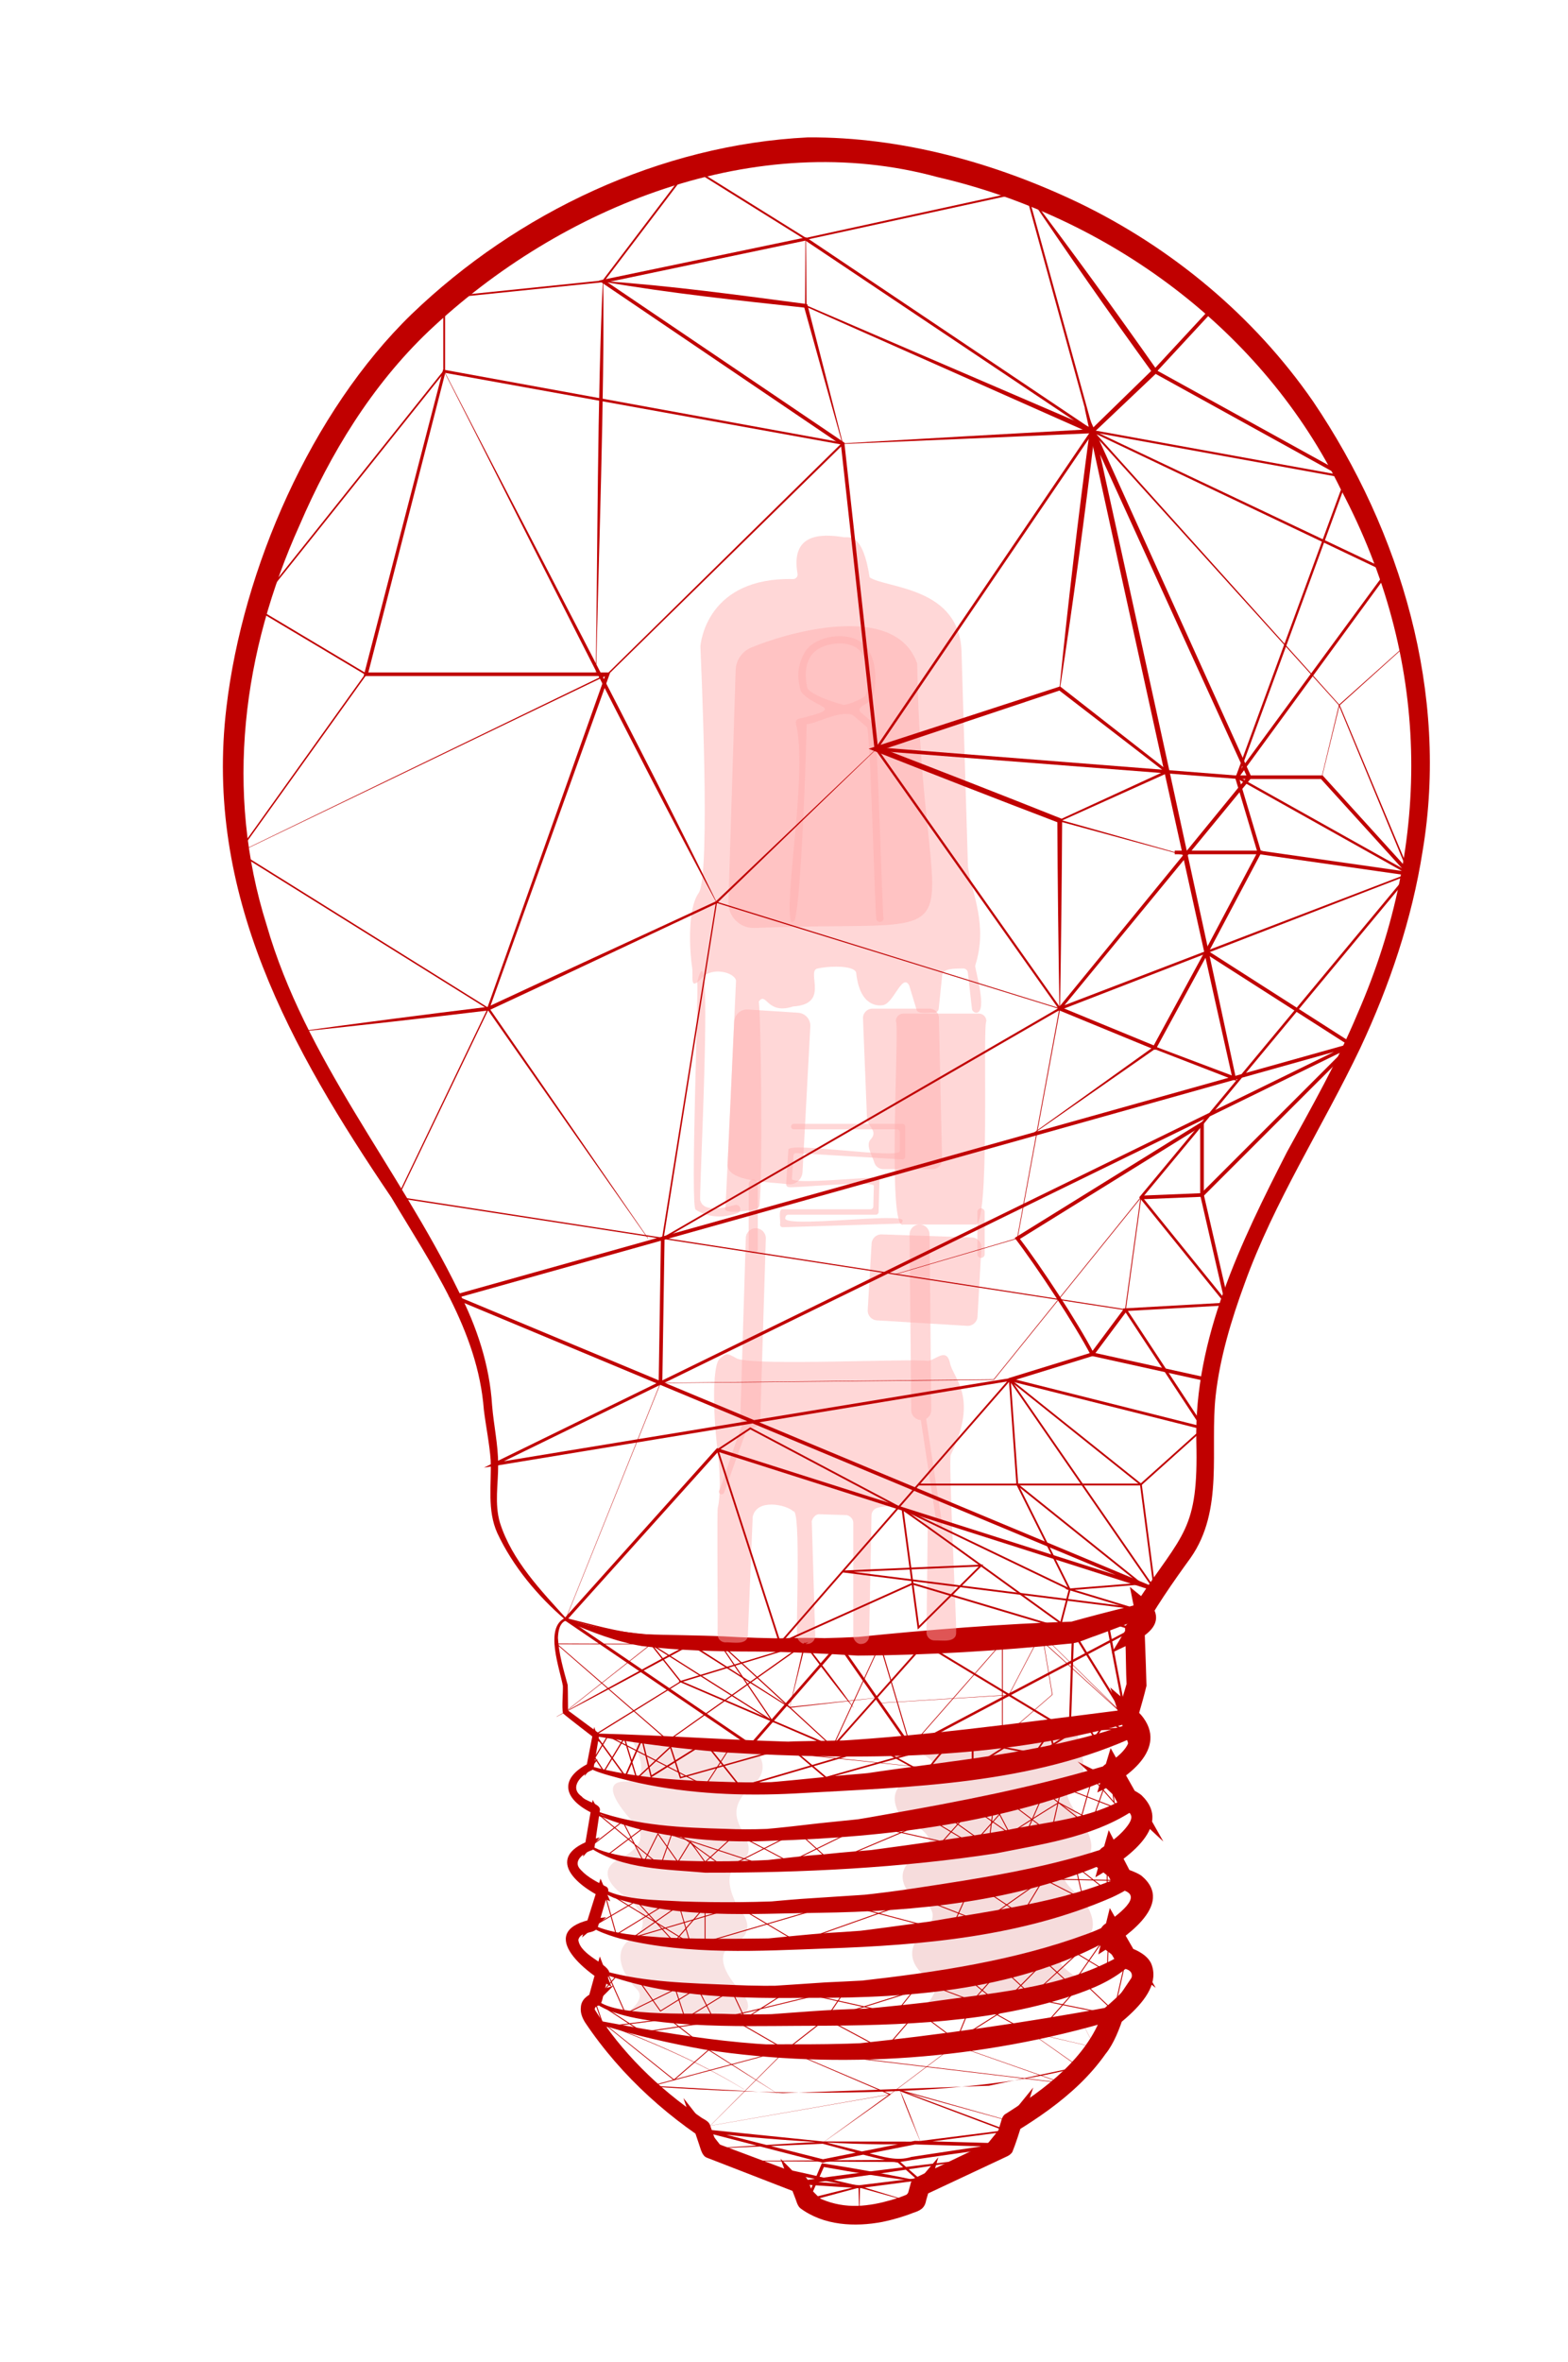 <?xml version="1.0" encoding="UTF-8"?>
<svg xmlns="http://www.w3.org/2000/svg" viewBox="0 0 861.72 1297.73">
  <defs>
    <style>
      .cls-1, .cls-2 {
        opacity: .49;
      }

      .cls-1, .cls-3 {
        fill: #ffaeae;
      }

      .cls-4, .cls-5, .cls-6 {
        fill: #c00000;
      }

      .cls-7 {
        isolation: isolate;
      }

      .cls-8, .cls-5, .cls-6 {
        mix-blend-mode: color-dodge;
      }

      .cls-9 {
        mix-blend-mode: overlay;
      }

      .cls-5 {
        opacity: .14;
      }

      .cls-6 {
        opacity: .11;
      }
    </style>
  </defs>
  <g class="cls-7">
    <g id="Layer_1" data-name="Layer 1">
      <g class="cls-8">
        <g>
          <path class="cls-4" d="M311.13,889.79c-10.82,6.8-1.45,26.34.37,36.38,0,0,.1,14.27.1,14.27l-.3-.6,17,12.68c.28.21.4.55.34.87,0,0-3.08,17.85-3.08,17.85-4.62,3.26-13.99,8.79-7.64,15.12,2.82,2.94,6.6,4.75,10.34,6.41.53.23.82.79.74,1.34,0,0-3.06,20.59-3.06,20.59-1.85,2.42-6.42,2.82-8.1,5.63-6.83,9.21,15.43,14.72,15.57,18.84,0,0-5.84,19.69-5.84,19.69-.2.66-.76,1.11-1.4,1.19-5.25.64-12.37,4.16-7.71,9.87,14.44,17.7,18.84,3.08,11.19,29.63-.61,1.92-3.8,1.6-3.82,3.99.12,4.48,6.53,10.05,8.98,13.97,14.75,19.27,32.61,36.17,53.15,49.09,1.45.83,4.33,11.68,5.09,13.06l-1.37-1.41,49.42,18.62c.68.25,1.17.78,1.41,1.4.01.02,3.68,9.59,3.69,9.61l-.73-1.02c16.62,10.95,38.59,6.7,55.92-.48l-1.48,1.69c.73-1.46,1.75-9.36,3.65-9.87,0,0,46.15-22,46.16-22l-1.39,1.61c.84-1.67,3.63-14.24,5.29-14.77,11.61-6.87,22.77-15.16,32.56-24.5,10.4-9.38,18.23-21.43,22.94-34.29,6.65-5.25,24.7-21.17,8.31-25.05-1.44.69-9.51-15.58-10.29-16.34-.68-1.2-.31-2.71.83-3.45,8.36-5.29,26.35-19.99,7.21-23.77-1.7.4-8-14.49-8.86-15.47-1.23-4.22,6.7-5.92,8.93-9.02,8.43-7.14,13.72-14.95,1.33-21.17,0,0-8.61-15.58-8.61-15.58-.58-1.04-.2-2.36.84-2.93,10.35-4.72,21.48-18.11,8.49-26.74-.65-.51-.89-1.35-.67-2.09,0,0,5.11-17.35,5.11-17.35l-.07.58s-.77-30.63-.77-30.63c.56-2.59,4.54-2.85,5.72-5.19,2.29-2.58-2.11-3.26-1.07-5.73,21.39-34.18,36.4-41.56,34.73-86.16-2.66-58.33,23.44-112.82,49.58-163.41,36.65-62.99,67.88-132.1,69.34-206.15,2.33-82.43-30.2-164.33-82.38-227.43-55.17-64.65-136.4-105.17-220.37-115.4-99.79-11.05-211.6,46.42-272.13,124.47-14.94,19.29-27.05,41-37.41,63.05-12.93,27.48-23.65,56.47-30.08,86.18-23.35,102,14.06,193.41,70.62,276.9,22.38,38.36,50.07,76.09,59.38,120.26,1.87,16.56,5.11,33.28,5.63,49.94-5.62,36.03,15.28,58.99,38.69,83.22ZM310.57,889.59c-14.6-13.46-28.21-29.03-36.59-47.17-5.1-11.32-3.73-23.89-3.51-35.86-.93-17.13-4.16-34.43-6.65-51.41-9.44-40.19-34.51-74.89-55.45-109.91-52.42-76.85-93.32-159.27-82.35-255.06,4.14-40.18,16.74-79.3,33.6-115.87,10.85-23.8,23.64-47.21,39.62-67.97,61.99-80.05,175.67-137.96,277.86-126.38,90.64,11.21,177.89,57.54,233.4,130.74,44.25,60.36,72.4,134.57,71.6,209.93-.13,77.18-32.38,149.47-70.67,214.95-16.05,30.65-30.99,62.23-40.56,95.56-4.67,16.63-7.97,33.71-8.28,51,.11,23.84,2.33,49.88-11.7,70.74-7.6,10.82-15.86,21.57-22.4,33.03l-.42-2.11c5.86,4.19.32,10.98-4.69,12.94l1-1.63c-.07.58,1.23,30.69.98,31.2,0,0-4.95,17.4-4.95,17.4l-.67-2.09c15.53,10.65,4.29,27.38-8.92,33.63l.89-2.96,8.76,15.5-1-.93c20.13,8.77,2.22,27.51-9.75,34.26l.9-3.18,7.37,14.14-1.6-1.27c24.72,6.11,7.53,24.87-5.62,32.93l.85-3.47,8.72,15.06-1.64-1.24c22.59,5.56,4.64,26.45-6.33,34.38l.96-1.43c-8.7,27.56-33.49,45.94-57.04,60.61l1.24-1.53s-4.13,13.26-4.13,13.26c-.23.73-.75,1.3-1.39,1.6l-46.2,21.89,1.39-1.65c-.93,1.51-1.61,9.47-3.78,9.91-5.7,2.29-12.63,4.71-18.63,5.86-13.49,2.8-28.62,2.31-40.66-5.06-3.05-.74-5.01-9.61-6.18-11.91l1.42,1.42-49.32-18.87c-.67-.25-1.15-.79-1.37-1.41,0,0-4.08-11.9-4.08-11.9l.94,1.19c-20.92-13.29-39.04-30.73-53.93-50.48-4.43-6.16-16.7-18.05-4.34-22.82l-1.36,1.38,4.17-15.53.81,2.07c-12.38-6.9-29.22-24.14-5.15-28.41l-1.4,1.19,6.04-19.63.83,1.89c-13.07-5.48-27.92-19.49-7.04-26.98l-.95,1.11,3.34-20.55.74,1.34c-14.65-5.41-19.58-17.52-3.12-24.93l-.58.75,3.32-17.81.34.87s-16.83-12.92-16.83-12.92c-.19-.15-.29-.37-.29-.59l.1-14.27.03.19c-1.76-10.12-10.74-30.4.49-36.95.07-.04-.19.1-.16.19Z"/>
          <g>
            <path class="cls-4" d="M311.58,889.71c.03.24-.12.44-.3.58-3.89,1.2-4.51,6.12-4.65,9.63v-.05c.45,8.78,3.05,17.5,5.36,25.94.18,4.33.12,12.75.21,17.11-.69-1.38-1.81-3.62-2.5-5.01.42.4,17.63,13.02,18.6,13.81.52.34,1.02.82.99,1.49-.9,5.69-2.09,12.31-3.04,18,0,.6-.66,1.32-1.12,1.45-5.59,2.41-12.57,9.35-5.48,14.33,2.15,2.92,10.24,3.89,10.07,7.38-.72,4.93-1.99,13.57-2.72,18.59-.21,1.22-.14,2.97-1.52,3.52-4.74,1.47-11.37,6.17-6.07,11.1,3.72,4.03,8.95,6.56,13.83,9.06,1.67,1.01,1,3.09.49,4.57-1.46,4.82-3.88,13.32-5.33,18.08-2.16,3.4-8.8,1.66-10.42,6.05.04-.28.03-.05-.14.48l.06-.4c.02.31-.03.54-.03.66,1.27,8.04,15.24,12.41,16.91,17.27-.15,2.01-1.58,6.26-1.99,8.29,0,0-1.37,5.3-1.37,5.3-.49,1.84-.79,4.75-3.14,5.16l.07-.04c-.73.34-1.46.89-1.48,1.77.02-.1.06.42.07.69l-.06-.38c14.41,23.22,35.02,43.32,57.67,58.69,1.78,1.46,4.47,2.19,5.52,4.35,1.26,3.75,5.03,14.15,6.27,17.8-2.76-2.83-7.11-7.28-9.87-10.12,14.92,5.59,40.54,15.15,55.33,20.7,1.76.65,2.28,2.67,2.87,4.18,0,0,2.94,7.59,2.94,7.59l4.29,11.11c-3.32-4.64-9.5-13.27-12.78-17.86,10.74,8.99,23.32,12.74,37.24,11h-.12c5.89-.64,12.11-2.29,17.74-4.1l-.13.04c3.29-1.27,9.93-3.85,13.2-5.12-2.98,3.41-7.68,8.79-10.66,12.2.98-3.59,2.97-10.85,3.96-14.45.27-1.78,1.54-3.26,3.25-3.86,14.62-7.01,38.45-18.44,53.14-25.49-3.48,4.04-9.2,10.67-12.68,14.71,1.39-4.61,4.55-14.79,5.97-19.48.52-1.83,1.03-3.88,2.9-4.76,21.33-13.51,44.25-30.31,52.91-54.96.31-1.87,1.43-3.5,3.02-4.52,3.56-3.3,18.19-15.17,11.41-19.32-2.08-1.14-5.43-1.17-6.52-3.76-1.69-3.09-6.65-11.43-8.42-14.63-1.88-2.85.05-6.18,2.84-7.5,4.72-3.77,21.45-14.93,8.45-18.21l.23.08c-3.27-.75-4.9-1.52-6.22-4.84-.54-1.15-4.3-8.31-4.95-9.64-1.8-2.84-3.25-6.82.31-8.98,5.07-3.25,10.19-7.12,13.74-11.96,5.33-7.29-1.11-7.64-5.18-11.8-2.41-4.32-6.03-10.86-8.46-15.23-1.63-2.32-.72-5.75,1.89-6.89,8.48-4.4,19.2-14.71,7.86-22.39-1.25-.93-1.96-2.52-1.77-4.07-.05-.58,5.04-17.2,5.23-18.12l4.92,1.03-.07.58-5.02-.25c-.36-6.5-.36-18.44-.66-24.45,0,0-.11-4.07-.11-4.07,0,0-.06-2.04-.06-2.04-.43-4.01,4.52-4.33,6.24-6.91.26-.63.04.14.15.28.09.28.07.16,0,.08-3.65-2.82-1.38-6.08.52-9.05,25-37.69,33.45-38.7,32.25-87.67-1.26-56.77,24.55-109.68,49.79-159.07,13.56-24.67,27.89-49.95,38.75-75.94,41.68-95.41,39.89-195.55-9.01-287.91-42.56-87.65-127.58-150.08-221.8-171.84-99.63-27.18-206.9,15.9-279.67,84.73-31.17,29.73-53.95,67.11-70.87,106.49-31.33,69.38-41.3,146.31-18.13,219.7,21.18,73.71,72.24,132.93,105.46,201.09,10.04,19.56,17.09,40.7,18.45,62.74.87,10.9,3.33,21.6,3.34,32.54.08,10.84-2.13,21.63,1.01,32.14,6.62,20.73,22.49,37.14,36.82,52.96ZM310.69,889.86c-15.03-15.3-30.96-31.8-37.99-52.5-3.39-10.62-1.39-21.9-1.62-32.71-.01-5.43-.8-10.69-1.63-16.02-2.81-27.01-7.52-53.53-21.28-77.4-29.19-58.34-71.98-109.46-96.96-170.03-15.87-37.9-25.28-79.07-25.09-120.25-.31-74.16,34.29-163.35,80.6-220.93,61.57-73.91,164.46-126.17,261.69-119.63,88.76,8.53,175.16,51.1,232.69,119.73,54.32,66.69,87.09,153.91,80.96,240.42-4.21,68.81-33.17,133.01-67.41,191.85-21.44,40.28-41.78,82.38-49.52,127.68-6.06,37.27,6.23,70.67-21.69,102.5-5.29,6.89-10.83,15.09-15.35,22.49,0,0-.25.43-.25.43-.15.26.03-.05.02-.08.09-.3.03-.62-.15-.86,5.01,3.39-.02,9.57-4.71,11.37.29-.08.48-.62.45-.68,0,0,.05,2.04.05,2.04.17,7.37.49,21.03.67,28.52l-5.02-.25.07-.58,4.92,1.03-4.93,16.63c-.04.13-.17.58-.21.71.06-.2-.01-.43-.18-.55,14.49,10.09,3.27,25.15-8.86,30.81.12-.06.17-.24.1-.35,2.49,4.52,6.12,11.11,8.58,15.59-.01-.02-.04-.05-.07-.06,18.16,8.02.05,24.34-10.18,30.22-.19.08.41.9.4,1.01,1.79,3.46,5.04,10.01,6.86,13.42,1.66.49,3.21.9,5.05,1.77l-.16-.08c14.77,7.15-3.83,21.3-11.4,26.16-.26.19-.18.47-.03.7,1.95,3.44,6.71,12.02,8.76,15.17,19.49,4.76.32,22.57-7.74,29.08-8.52,26.45-32.75,44.13-55.34,58.3-.93.42-.87,1.84-1.26,2.65,0,0-3.49,11.21-3.49,11.21l-3.1-1.72,1.4-1.61,2.15,2.82c-11.27,5.34-34.42,16.3-45.43,21.52-.81.23-1.4.85-1.47,1.71,0,0-2.08,7.45-2.08,7.45l-2.85-1.54,1.49-1.68,1.84,2.64c-17.86,7.33-40.36,11.52-57.43.13l2.16-2.08.72,1.02-2.64,1.42c-.96-1.86-2.84-8.73-4.17-10.15-11.85-4.5-37.32-14.16-49.42-18.76l1.45-2.21,1.37,1.41-2.24,1.38s-4.13-11.93-4.13-11.93c-.11-.46-1.5-1.13-1.86-1.42-24.14-15.7-44.81-36.75-60.62-60.75l.04.09c-.46-1.33-.58-1.53-.43-2.84l-.03.19c.09-1.28,1-2.41,2.1-3.02l-.08.05c.65-.52,1.77-.41,1.91-1.42.45-1.66,1.63-6.22,2.09-7.94.39-1.66,1.67-6.03,1.97-7.63-5.51-5.22-14.92-8.71-16.77-17.09l.02.15c-.1-.91-.02-1.47.36-2.3l-.08.16c2.11-5.07,9.93-4.06,10.55-6.32,1.35-4.39,3.83-12.89,5.2-17.38.42-1.63,1.25-2.38-.8-3.09-10.35-4.47-24.58-15.9-6.95-22.39.64-.12.99-.55.97-1.21.8-5.31,2.11-13.97,2.9-19.23,1.64-2.68-17.92-6.07-11.86-16.63,1.98-3.41,5.84-5.01,8.65-7.16.9-5.17,2-11.43,2.9-16.6,0,0,.2-1.16.2-1.16.01-.15-.13-.22-.22-.29-.24-.18-16.59-12.44-16.85-12.63l.87-.72.29.6-1.1.26c-.1-3.22.11-11.59-.15-14.62-1.93-7.96-10.42-33.1-.18-35.96Z"/>
            <path class="cls-4" d="M310.74,890.01c-15.23-13.07-28.88-29.38-37.42-47.65-5.72-12.67-3.15-26.63-3.66-39.98-.57-8.72-2.72-19.12-3.76-27.87-3.3-43.45-29.16-80.2-50.84-116.6-55.4-81.85-102.92-166.68-90.61-269.37,8.97-76.01,46.52-162.33,101.76-215.93,58.16-55.93,136.78-93.15,217.8-97.13,51.49-.29,102.54,13.86,148.77,35.92,51.24,24.71,96.44,62.29,128.86,109.17,48.44,71.67,74.7,160.7,60.18,247.01-5.85,37.51-18.16,73.87-34.23,108.2-20.66,43.36-47.39,84.34-63.67,129.66-7.23,19.72-13.46,40.35-15.82,61.25-3.26,29.63,4.66,62.97-13.8,89.27-9.62,13.25-20.33,28.56-27.92,43.05-1.45-7.26-3.97-19.87-5.43-27.14,1.88,1.78,10.98,8.65,12.31,10.68,8.99,13.96-13.58,20.69-22.36,25.68,4.62-7.59,12.94-21.22,17.55-28.79.4,12.62,1.33,34.11,1.62,46.78-2.32,9.8-6.77,23.85-9.42,33.66-2.77-8.65-7.7-24.07-10.48-32.74,3.42,3.17,14.24,11.84,17.1,15.27l-.25-.3c16,18.76-8.35,35.57-23.99,42.72,2.03-6.75,5.31-17.63,7.34-24.37,7.96,14.1,20.91,37.05,28.96,51.32-11.95-11.14-35.13-32.75-47.11-43.92,4.59,2.7,31.69,15.25,35.14,18.49,18.63,17.98-11.06,36.71-25.38,45.08,2.04-7.18,5.31-18.72,7.34-25.89,6.51,12.54,16.01,30.83,22.56,43.46-9.47-7.52-27.02-21.46-36.51-29,7.13,2.53,25.76,6.24,31.86,10.52,19.58,16.17-10.71,35.19-23.64,43.29,1.77-7.12,4.55-18.33,6.32-25.45,7.25,12.6,17.91,31.13,25.22,43.81-9.88-7.5-28.23-21.43-38.14-28.95,9.34,3.91,30.68,5.13,35.65,15.55,8.25,19.93-26.87,38.8-39.08,49.89,7.99-11.88,23.08-34.3,31.07-46.16-3.99,13.36-8.18,35.13-17.08,46.02-16.78,23.92-43.34,39.78-68.43,53.76,7.47-9.2,21.24-26.15,28.7-35.33-3.28,9.5-7.74,26.41-11.49,35.48-.8,1.17-1.98,1.98-3.27,2.52-17.28,8.11-44.35,20.81-61.63,28.92,6.39-7.55,17.87-21.1,24.26-28.64-1.54,4.95-5.3,19.07-6.73,23.78-.75,4.3-3.31,5.58-7.14,6.8-5.2,2.07-11.36,3.85-16.82,4.96-15.19,2.92-32.35,2.06-45.21-7.54-1.74-1.51-2.17-4.35-3.07-6.34-1.54-3.77-6.22-16.89-7.8-20.87,6.46,6.5,18.05,18.17,24.51,24.67-18.47-7.16-46.42-17.97-64.85-25.15-2.76-.93-3.49-4.85-4.34-7.22-1.79-5.22-6.8-20.18-8.65-25.6,6.27,7.99,17.95,22.87,24.22,30.86-30.92-18.15-58.23-42.52-78.23-72.34-1.61-2.57-2.78-5.56-2.33-8.59l-.03.21c.43-8.17,12.23-9.46,18-11.95-4.44,4.44-12.1,12.1-16.52,16.52,2.53-9.19,6.41-23.28,8.94-32.47,1.77,4.6,4.6,11.97,6.37,16.57-21.7-12.24-42.1-34.31-2.88-38.15-3.63,3.04-9.62,8.06-13.25,11.1,2.51-7.98,7.63-24.26,10.15-32.27,1.51,3.51,3.83,8.92,5.34,12.43-21.21-9.03-37.84-26.31-5.71-35.17-2.54,2.92-6.74,7.77-9.28,10.69,1.21-7.08,4.12-24.14,5.33-31.27,1.45,2.68,3.73,6.9,5.19,9.58-22.04-8.18-26.59-22.38-2.33-31.88-1.96,2.48-5.35,6.76-7.31,9.24,1.18-6.06,4.06-20.84,5.24-26.94.88,2.31,2.35,6.15,3.23,8.46-4.18-3.38-16.29-12.48-20.36-16.01-.69-3.65.12-11.37-.04-15.2l1.67-.12.03.19-1.64.35c-1.65-9.53-10.44-32.41,1.22-37.62l.29.85.13-.1.1-.43c-.15-.34-.27-.28-.3-.31-.06-.03-.23-.02-.21-.01,0,0-.01,0-.01,0,.03,0,.06-.01.09-.01l.27.84s-.14.06-.15.06c.12-.05.13-.07.16-.17.03,0-.16.34-.27.33ZM310.39,889.18c-.11-.02-.3.34-.26.29.07-.25.22-.42.48-.5-.03,0-.08.03-.1.05l.27.84s.08-.01.02,0c.02,0-.16.02-.22-.01-.03-.04-.15.03-.3-.31l.1-.43.13-.1.29.85c-3.98,1.29-4.72,6.43-4.9,10.08v-.06c.34,8.79,2.9,17.77,5.13,26.25l-1.64.35-.03-.19,1.67-.12c.01,3.41.03,10.94.03,14.26.73.19,15.25,11.53,16.85,12.6l-1.76,1.32-.35-.87,2.2-.21-3.18,17.83-2.29-1.03.57-.75,1.59,1.97c-15.38,7.12-10.23,17.36,3.21,22.31l-2.04,2.21-.75-1.33,2.97-.51-3.18,20.58-3.07-1.42.94-1.12,1.91,2.83c-3.48,1.3-7.31,3.24-8.85,6.78l.06-.15c-1.83,8.87,9.98,13.15,16.21,16.81l-2.85,2.7-.84-1.88,3.93-.22-5.92,19.66-3.57-2.36,1.39-1.2,1.78,3.92c-21.48,3.59-3.65,18.44,6.2,24.09l-3.71,3.02-.82-2.07,4.79-.26-4.08,15.55-4.4-2.52,1.35-1.38,2.63,4.38c-2.33.81-3.88,2.58-3.34,5.27l-.09-.51c.36,1.7.92,2.71,1.8,4.09,16.73,23.07,36.49,44.16,60.86,59.24l-4.21,4.65-.95-1.18,5.51-3.01c.91,2.6,3.26,9.33,4.13,11.84-.08-.24-.32-.46-.51-.54.11.04,1.98.74,2.09.79,10.05,3.78,36.93,13.92,47.3,17.84l-3.73,5.75-1.43-1.41,5.76-3.73c.95,2.49,2.73,7.13,3.66,9.58-.08-.19-.22-.36-.38-.49,9.16,6.51,21.23,7.73,32.25,6.69l-.28.03c6.16-.67,12.7-2.39,18.57-4.28l-.28.1c1.85-.72,5.45-2.11,7.26-2.81-.39.13-.74.54-.84.9,0,0,.04-.14.04-.14.6-2.17,1.64-5.95,2.24-8.16l6.64,3.5-1.38,1.65-4.6-5.96c10.49-5.02,35.94-17.2,46.1-22.06-.33.15-.59.45-.72.8,1-3.24,3.06-9.92,4.08-13.23l7.08,3.78-1.24,1.54-5.24-6.11c22.43-14.04,46.69-32,54.94-58.22l7.74,3.55-.95,1.43-6.26-5.8c6.27-5.65,15.39-12.25,15.48-21.37l.09.65c-.52-3.77-4.41-5.09-7.79-6l3.89-7.82,1.64,1.23-6.53,5.78-8.76-15.04,8.25-1.18-.85,3.47-6.85-4.84c5.75-4.47,17.73-11.61,15.72-19.99l.13.34-.55-.93.32.43c-.35-.42-.7-.84-1.06-1.24l.46.46c-1.61-1.57-3.78-2.48-5.91-3.21l.33.12-2.6-.74,4.09-7.98,1.6,1.27-6.9,5.7-7.39-14.13,8.5-.88-.89,3.18-6.89-5.14c8.24-5.1,26.16-19.4,10.11-26.21l5.28-7.57,1,.93-7.24,5.7-8.76-15.5,8.53-.95-.89,2.96-6.72-5.44c10.28-5.48,21.17-16.87,8.13-25.98l7.5-4.98.67,2.09-8.96.15c1.12-3.95,3.88-13.65,4.96-17.46-.08.19-.13.41-.14.63-.12-3.55-.87-26.24-1.01-30.33l8.62,2.27-1,1.63-6.06-6.58c1.74-.97,4.15-2.25,4.74-4.15-.06-.17-.14-.43-.91-1.08l7.5-4.46.42,2.11-8.57-1.38c6.01-10.18,14.73-22.37,21.69-31.96,17.93-24.91,9.41-57.45,13.1-86.06,2.55-21.64,9.04-42.79,16.6-63.15,26.47-70.35,74.83-130.92,92.07-204.9,27.28-98.35-.59-205.63-61.02-286.18-42.01-55.15-102.64-94.9-168.63-115.29-30.45-9.31-62.23-15.57-94.15-15.21-79.68,3.66-157.27,40.16-214.66,94.94-36.99,35.08-61.87,80.71-80.13,127.85-53.08,132.23-9.28,242.56,67.53,353.12,20.04,34.48,44.61,68.97,49.54,109.54,1.2,11.56,3.76,24.41,4.63,36,.58,11.97-1.95,24.26,2.03,35.82,7.15,20.05,22.67,36.08,37.34,51.03Z"/>
          </g>
        </g>
        <g>
          <path class="cls-4" d="M310.95,889.41c33.58,11.06,68.83,9.27,103.61,11.83,58.46,3.96,116.56-6.98,175.01-7.02l-.55.1c12.22-2.64,27.07-8.31,38.07-8.91-12.27,4.77-24.62,9.3-37.09,13.46-23.36,2.18-46.77,3.86-70.21,4.78-23.35,1.14-46.84,2.03-70.2.55-45.61-2.38-98.43,8.5-138.64-14.78Z"/>
          <path class="cls-4" d="M311.06,888.97c14.09,3.47,28.18,7.72,42.68,8.94,12.53.44,31.17.57,43.75,1.15,23.97,1.42,50.19,1.54,74.15.32,36.88-3.82,80.83-7.3,117.85-8.41l.66,6.45-.55.1-1.44-6.35c10.59-2.95,22.25-6,32.98-8.6,3.44-.92,9.24-3.08,9.73,2.44.08,2.08-1.52,3.61-3.44,4.11-8.4,3.23-16.78,6.56-25.24,9.61-4.53,1.43-9.71,4.17-14.42,4.33-38.64,3.97-77.49,6.34-116.32,6.59-18.56-1.13-37.63-2.11-56.25-2.24-20.57-.01-41.96-.52-62.4-3.01-14.03-2.37-27.49-7.59-40.49-13.2,0,0-1.29-.59-1.29-.59,0,0-.32-.15-.32-.15,0,0-.17-.08-.17-.08-.76-.36-.34-1.66.52-1.41ZM310.84,889.84c.16.06.27-.21.1-.29,13.43,5.66,27.62,10.7,42.15,12.37,33.9,2.28,67.85-3.15,101.77-1.82,32.94,1.27,68.28-1.63,101.24-2.84,10.77-.67,22.42-1.5,33.22-2.32,11.92-3.97,24.63-8.51,36.38-12.86-3.4,1.15-2.03,7.22,1.99,6.24-12.36,2.81-25.57,5.91-37.8,9.12l-1.44-6.35.55-.09.66,6.45c-31.94.34-72.65,2.84-104.64,5.29-13.36,1.59-30.44,1.46-43.91,1.23-19.33-.32-41.84-2.84-61.19-3.96-9.96-.59-20.67-.54-30.61-1.65-12.98-2-25.75-5.42-38.47-8.54Z"/>
        </g>
        <g>
          <path class="cls-4" d="M327.12,952.88c39.63.35,79.1,4.86,118.65,6.17,57.76-1.49,115.33-9.59,172.68-16.13.29-.05.39.43.09.49-59.31,15.62-120.89,18.38-181.94,17.1-36.02.41-75.46-.28-109.49-7.64Z"/>
          <path class="cls-4" d="M327.13,952.43c39.46.94,79.69,4.15,119.07,4.77,55.75-2.39,116.48-10.88,171.79-17.83,4.67-.73,6.02,6.55,1.41,7.54-71.64,20.17-146.41,20.15-220.15,15.98-23.6-1.84-47.41-4.81-70.73-8.79,0,0-1.13-.21-1.13-.21,0,0-.28-.05-.28-.05-.07-.02-.04,0-.2-.04-.73-.21-.58-1.43.23-1.38ZM327.11,953.33c.16.02.27-.2.16-.33-.02-.03-.06-.05-.1-.07-.07-.02.06,0,.08.01.88.12,2.78.44,3.68.56,34.83,5.29,69.94,5.18,105.08,3.27,36.28-.83,73.34-.55,109.42-4.47,24.27-2.56,48.44-6.63,72.19-12.37-1.49.2-2.83,2.24-2.39,3.99.18,1.95,3,2.8,3.43,2.58,0,0-.28.03-.28.03l-.57.06c-1.39.14-5.38.6-6.84.76-52.83,5.49-111.6,12.93-164.76,13.54-39.35-2.1-79.61-7.35-119.09-7.57Z"/>
        </g>
        <g>
          <path class="cls-4" d="M324.64,970.87c36.71,8.93,75.23,9.97,112.86,9.41,50.3-4.17,100.68-10.84,150.26-20.29,12.18-2.1,25.59-7.38,36.52-10.09-52.16,24.19-111.35,25.64-167.74,30.34-43.36,3.18-91.86,7.33-131.91-9.37Z"/>
          <path class="cls-4" d="M324.75,970.44c24.42,6.6,50.21,7.92,75.39,8.62,25.26.92,50.64-.87,75.63-4.69,45.09-6.84,96.36-11.08,139.67-25.55,0,0,4.44-1.55,4.44-1.55,0,0,2.2-.8,2.2-.8l.55-.2s.14-.05.14-.05c4.14-1.86,7.52,4.92,3.08,6.92-58.63,27.48-125.36,28.62-188.87,32.24-28.53,1.52-57.74.31-85.78-5.75-3.13-.71-31.27-7.11-26.46-9.17ZM324.52,971.31c.24.08.45-.34.18-.47,48.07,17.65,100.11,7.44,149.69,3.6,49.55-4.87,102.43-6.69,148.3-27.76-4.02,1.89-.74,7.74,2.54,6.26-34.27,12.49-74.95,16.58-111.07,21.37-26.18,2.94-59.31,7.99-85.49,7.77-34.81-1.17-70.18-2.54-104.16-10.77Z"/>
        </g>
        <g>
          <path class="cls-4" d="M327.59,995.46c25.4,8.82,52.7,9.52,79.32,10.62,14.79.51,30.06.15,44.75-1.59,47.33-6.2,94.53-14.78,140.84-26.4,20.85-6.01,23.78-6.49.59,1.94-51.27,17.44-105.45,23.54-159.22,27.22-34.07,2.67-76.4,4.27-106.28-11.78Z"/>
          <path class="cls-4" d="M327.75,995.03c22.63,8.11,47.05,9.14,70.88,9.79,29.49,1.35,60.12-2.71,89.09-8.05,39.6-6.94,79.6-14.71,118.13-26.16,0,0,2.1-.65,2.1-.65l.53-.16c4.73-1.81,7.15,5.8,2.58,7.13-58.87,24.78-123.55,32.43-186.9,34.45-24.09,1.12-48.57-.51-72.05-6.19-3.28-.61-29.33-8.37-24.37-10.16ZM327.43,995.88c37.43,16,82.49,10.58,123.03,5.85,53.35-5.28,107.64-11.54,157.8-31.4-3.42,1.45-1.47,7.56,2.5,6.27-39.9,11.36-81.27,18.53-122.24,24.95-29.31,4.98-60.38,7.81-89.99,5.17-23.86-1.63-48.31-3-71.1-10.83Z"/>
        </g>
        <g>
          <path class="cls-4" d="M324.71,1014.36c18.22,10.05,52.77,8.27,73.89,9.09,36.51,1.28,76.65-3.97,112.94-8.84,31.05-4.49,62.47-8.07,92.73-16.56,6.03-1.78,12.2-4.19,17.2-7.73-3.9,4.91-10.82,7.18-16.54,9.64-54.06,18.58-112,19.78-168.46,24.24-27.51,2.4-55.43,4.36-82.88.27-6.17-1.01-12.67-2.27-18.6-4.27-3.15-1.35-9.58-3.2-10.27-5.84Z"/>
          <path class="cls-4" d="M325.01,1014.02c1.09.94,2.53,1.5,3.93,2.14h-.03c7.87,3.03,16.84,4.18,25.19,5.13,41.34,2.93,83.1,1.08,124.11-4.74,24.86-3.33,49.65-6.76,74.4-10.89,22.17-4.65,46.67-6.11,66.22-18.06,6.01-3.49,9.21,4.27,2.1,8.3-21.96,13.73-48.4,17.35-73.32,22.37-52.75,8.08-106.8,10.74-160.09,10.64-21.17-1.94-45.04-1.65-63.25-13.8-.11-.15-.15-.08-.3-.34-.23-.66.51-1.25,1.05-.75ZM324.42,1014.7c37.9,18.85,86.9,7.14,128.56,4.1,44.75-4.87,129.71-6.54,165.78-30.58-2.91,3.36,2.08,7.27,4.61,4.92-9.46,7.04-21.5,9.06-32.58,11.8-24.73,5.25-49.61,8.36-74.63,11.67-34.21,4.12-68.78,9.02-103.33,8.07-15.59-.34-31.53-.62-47.08-1.62-13.85-1.44-28.92-1.35-41.33-8.36Z"/>
        </g>
        <g>
          <path class="cls-4" d="M332.04,1038.59c10,5.31,22.8,4.99,33.87,6.19,74.24,4.91,149.07-3.06,221.47-19.78,7.06-1.64,14.46-4.17,21.25-6.01-6.13,3.64-13.76,5.81-20.61,8.24-49.04,15.96-100.94,18.28-152.07,20.19-23.27,1.48-47.03,2.91-70.29.44-9.51-1.08-19.1-2.34-28.12-5.68-1.91-.9-4.3-1.71-5.81-3.36-.19-.2.16-.46.32-.25Z"/>
          <path class="cls-4" d="M332.32,1038.25c11.05,5.87,29.73,5.65,42.3,6.44,42.99,1.52,86.99-.9,129.51-7.44,33.79-5.13,68.72-10.43,101.16-21.11,6.44-3.31,10.19,4.59,3.24,7.13-49.79,21.61-104.96,26.92-158.7,27.69-37.33.44-76.45,3.48-112.47-8.23-2.01-.94-4.39-1.85-5.93-3.53-.46-.55.17-1.57.9-.94ZM331.75,1038.94l-.05-.04c.29.23.51-.24.38-.36,1.51,1.52,3.73,2.31,5.67,3.14h-.04c33.41,10.2,68.87,4.1,103,1.61,55.89-3.88,113.79-5.12,166.11-27.22-3.62,1.8-.98,7.61,2.66,6.2-33.99,10.73-69.55,15.39-104.73,20.06-48.8,7.03-98.53,6.02-147.53,2.19-8.49-1.22-17.88-1.21-25.49-5.58Z"/>
        </g>
        <g>
          <path class="cls-4" d="M326.06,1058.22c23.13,8.57,48.84,6.85,73.15,7.92,37.18,1.69,74.35-2.61,111.1-7.67,27.51-3.95,55.05-8.28,81.94-15.39,9-2.28,18.1-5.56,26.43-9.13-7.41,5.48-16.94,8.46-25.67,11.64-50.39,16.67-104,18.92-156.57,21.8-23.04,1.67-46.84,3.27-69.89.99-9.25-.83-18.7-2.16-27.71-4.51-4-1.41-11-2.77-12.79-5.64Z"/>
          <path class="cls-4" d="M326.27,1057.82c11.27,4.96,24.22,5.54,36.34,6.58,17.7.94,38.14.96,55.89.66,28.97-.1,63.58-5.46,92.47-9.32,34.17-6.03,73.52-10.61,105.28-24.8,3.34-2.59,8.37,2.51,4.93,5.77-3.04,2.4-6.78,4.19-10.21,5.8-49.08,21.41-103.69,26.22-156.66,28.04-37.26,1.39-75.31,3.66-111.89-5.09-3.21-.43-20.89-6.32-16.17-7.63ZM325.85,1058.61c41.75,17,92.55,5.15,137.39,2.89,21.22-1.39,43.43-3.24,64.5-6.08,29.82-4.48,62.36-9.44,88.78-24.13-3.09,1.86-.45,7.77,3.54,5.76-32.8,14.38-73.15,18.23-108.38,23.82-32.39,4.03-70.02,8.44-102.51,6.62-13.42-.54-33.17-1.23-46.61-2.21-12.29-1.24-25.22-1.72-36.7-6.67Z"/>
        </g>
        <g>
          <path class="cls-4" d="M331.96,1083.34c25.49,6.84,52.31,6.95,78.51,8.61,29.34,1.92,58.86-.48,87.97-4.18,28.97-3.66,58.1-8.87,86.11-17.18,8.49-2.43,16.99-5.9,24.99-9.09-4.57,3.52-10.54,5.82-15.9,8.27-49.39,20.82-103.81,23.15-156.69,24.13-23.52,1.08-47.37,1.72-70.74-1.7-11.09-1.92-25.45-3.48-34.25-8.86Z"/>
          <path class="cls-4" d="M332.11,1082.91c22.26,6.27,47.06,6.67,70.12,7.67,23.03,1.08,47.48.34,70.45-2.25,41.99-4.74,84.88-11.08,124.63-25.73,3.52-1.29,7.13-2.79,10.46-4.45,4.14-2.05,7.55,4.43,3.57,6.67-50.26,28.42-109.71,33.05-166.29,32.85-36.72.35-74.88.11-109.94-11.99-1.15-.43-2.23-.95-3.33-1.46-.13-.09-.16-.03-.37-.22-.5-.45.08-1.35.68-1.08ZM331.81,1083.76c37.47,12.94,81.85,7.95,121.91,5.42,51.93-2.35,107.07-5.44,153.7-30.39-3.14,1.81-.57,7.74,3.34,5.87-35.15,14.88-73.59,20.63-111.19,25.48-31.94,3.92-65.42,5.54-97.46,2.33-23.46-1.99-47.42-2.68-70.3-8.71Z"/>
        </g>
        <g>
          <path class="cls-4" d="M327.96,1099.11c10.72,10.15,55.64,6.9,72,8.38,34,1.58,68.21-.33,102.02-4.04,30.58-3.18,61.52-6.8,91.15-15.24,8.61-2.86,17.9-5.53,24.78-11.69,1.2.02-1.13,1.66-1.3,2.01,0,0-.87.81-.87.81-42.66,27.74-110.17,27.41-160,29.34-24.8,0-115.45,8.61-127.79-9.57Z"/>
          <path class="cls-4" d="M328.41,1099.13c11.02,9.52,56.52,6.57,72.64,7.44,35.96.98,72.64-2.34,108.37-6.42,34.69-5.23,72.88-7.33,103.96-24.41l-.23.16c1.66-1.01,2.31-2.55,4.18-2.95,6.59-.09,4.94,6.34.81,9.12-9.96,8.02-22.46,12.42-34.48,16.2-46.8,14.24-98.09,14.68-146.68,14.8-26.1.09-88.68,2.04-109.07-11.97l.02.03c-.49-.61-.98-1.36-.81-2.19.11-.81,1.41-.64,1.29.2ZM327.51,1099.1c-.03.07.38.42.52,0,4.75,8.01,26.61,8.1,35.54,9.27,36.24,1.96,73.66-3.93,109.87-4.65,39.4-1.77,107.99-4.71,140.09-27.22l-.25.22c.55-.51,1.63-1.44,2.05-2.04-2.6,3.35,2.58,7.35,5.2,4.31-.96,1.04-2.31,2.03-3.35,2.76-21.57,12.41-46.85,15.22-70.99,19.17-35.76,4.75-72.75,8.43-108.84,8.77-17.61-.06-36.83-1.37-54.49-1.91-17.89-1.51-37.19.38-53.97-6.69l.03.02-.5-.39.03.02c-.47-.48-.89-.84-.93-1.61Z"/>
        </g>
        <g>
          <path class="cls-4" d="M326.9,1110.3c48.29,8.61,97.18,18.79,146.4,14.67,45.77-4.86,92.11-10.52,137.38-18.79-9.66,4.32-23.5,6.32-34.77,9.03-46.96,9.24-95.03,14.02-142.89,11.72-35.38-.72-73.8-4.62-106.11-16.64Z"/>
          <path class="cls-4" d="M326.99,1109.86c46.76,8.82,94.64,17.05,142.33,13.12,46-4.87,95.16-11.74,140.64-20.31,4.73-1.04,6.25,6.23,1.83,7.35-72.54,21.52-149.71,27.42-224.53,16.09-18.88-3.4-38.69-7.82-56.94-13.72,0,0-2.13-.73-2.13-.73,0,0-1.06-.37-1.06-.37l-.27-.09c-.81-.07-.9-1.52.12-1.34ZM326.81,1110.74c.26.07.41-.34.18-.47-.1-.05.01,0,.04,0,0,0,.13.04.13.04,0,0,.27.09.27.09,10.8,3.54,22.55,6.06,33.75,8.1,23.37,4.3,47.57,4.97,71.28,4.68,59.16.52,119.44-4.47,176.66-19.87-2.12.85-3.21,6.58,2.23,6.39-.5.1-2.63.47-3.2.58-44.82,7.34-93.3,13.31-138.52,17.18-48.09,2.88-95.66-8.85-142.81-16.73Z"/>
        </g>
      </g>
      <g class="cls-8">
        <path class="cls-1" d="M394.32,898c.28-1.31-.35-68.26.13-69.48.52-2.05,2.34-11.25-.13-31.83-2.84-23.67-2.53-47.34,1.26-50.21,3.79-2.87,3.08-3.59,9.53,0,10.08,4.12,96.01-.21,104.47,1.26,4.19.02,10.34-7.76,12.45.89,1.42,8.52,16.2,18.45.49,50.66-1.42,1.76,3.36,95.5,2.94,97.56.28,6.09-8.28,4.27-11.97,4.45-2.42-.02-4.35-2-4.33-4.42l.66-56.13c.01-1.15-.42-2.27-1.23-3.09-3.56-3.62-14.26-12.98-26.66-9.13-1.77.55-2.95,2.21-2.99,4.06l-1.28,66.37c-.04,2.32-1.89,4.2-4.21,4.28-2.74.42-4.86-3.12-4.52-4.38-.03-1.42.03-62.03,0-62.24,0-2.32-2.22-4.23-4.23-4.2-.5.03-13.98-.47-14.21-.44-2.71-.3-4.71,3.28-4.34,4.52.03,1.43,1.88,62.18,1.87,62.4,0,2.47-2.15,4.45-4.54,4.33-3.1.61-5.76-2.78-5.37-4.43-.85-3,2.2-69.84-2.12-68.44-4-3.71-20.09-7.18-22.33,3-.04,1.49-2.66,64.92-2.66,65.14-.28,5.84-8.92,3.59-12.55,3.86-2.3-.13-4.12-2.03-4.12-4.36Z"/>
        <g class="cls-2">
          <path class="cls-3" d="M412.34,784.79c-3.1,0-5.6-2.57-5.5-5.67,0,0,3.03-98.96,3.03-98.96.09-3.04,2.63-5.42,5.67-5.33,3.04.09,5.42,2.63,5.33,5.67l-3.03,98.96c-.09,2.98-2.53,5.33-5.49,5.33Z"/>
          <path class="cls-3" d="M396.56,821.02c-1.01.01-1.78-1.05-1.41-2.01,1.29-.99,14.81-47.13,17.81-45.23.78.28,1.19,1.14.91,1.92l-15.9,44.33c-.22.61-.8.99-1.41.99Z"/>
          <path class="cls-3" d="M506.28,780.22c-3.01,0-5.47-2.43-5.5-5.45l-.91-96.46c-.03-3.06,2.44-5.55,5.5-5.55,3.01,0,5.47,2.43,5.5,5.45l.91,96.46c.03,3.06-2.44,5.55-5.5,5.55Z"/>
          <path class="cls-3" d="M516.33,839.3c-.73,0-1.37-.53-1.48-1.27l-10.09-66.29c-.12-.82.44-1.58,1.26-1.71.81-.11,1.58.44,1.71,1.26l10.09,66.29c.14.9-.58,1.73-1.49,1.73Z"/>
        </g>
        <path class="cls-1" d="M479,683.25l-2.13,36.54c-.17,2.94,2.07,5.47,5.02,5.65l49.65,3.01c2.96.18,5.5-2.08,5.67-5.04l2.13-37.86c.17-3-2.16-5.55-5.16-5.65l-49.66-1.69c-2.9-.1-5.35,2.14-5.52,5.04Z"/>
        <path class="cls-1" d="M404.5,538.7c-.98-4.49-13.13-7.65-18.68-1.47-7.31,7.77-4.57-.46-5.49-5.94s-3.2-31.09,3.66-40.69c6.78-9.65,1.07-130.64.93-135.48.23-2.75,4.09-37.98,50.89-36.97,1.53.03,2.72-1.3,2.5-2.82-3.87-21.79,12.11-22.4,25.55-20.14,3.87-.04,10.45-1.18,14.06,22.01,9.09,6.21,50.01,4.95,50.53,41.75,0,0,3.51,117.23,3.51,117.23,2.33,15.56,11.1,32.02,3.96,54.43-.23,1.55,7.04,25.33.69,25.83-1.32.11-2.49-1.35-2.47-2.21-.07-.5-2.25-19.94-2.27-20.04-.18-1.26-1.4-2.16-2.57-2.09-3.28.14-10.68-.41-11.47,3.41-.05.48-1.94,18.71-1.96,18.82-.13,1.23-1.44,2.17-2.46,2.1-2.34-.35-9.22,1.17-9.72-1.76-.16-.42-3.97-13.13-4.06-13.32-3.82-6.94-8.64,10.28-14.47,10.92-2.62.48-12.77.73-14.64-17.92-1.3-4.19-15.81-3.62-21.78-2.07-5.11,2.56,6.98,19.49-12.84,20.69-14.6,4.82-14.59-8.43-18.89-2.72,1.12,6.1,2.25,93.27.4,111.82-.07,1.15-1.01,2.1-2.09,2.25-5.59,1.38-18.25,2.77-16.68-.61.51-6.25,5.25-111.31,5.86-125Z"/>
        <path class="cls-1" d="M383.13,539.73c1.01,1.97-3.9,123.81-.81,124.91,2.85,1.89,11.21,6.21,22.97,1.87.92-.34,1.55-1.21,1.55-2.2h0c0-1.54-1.48-2.67-2.96-2.24-5.24,1.49-17.37,4.27-18.95-2.47-1.49,6.69,7.95-159.87-1.79-119.87Z"/>
        <g class="cls-2">
          <path class="cls-3" d="M413.96,688.76c-1.38,0-2.5-1.12-2.5-2.5v-35.66c0-1.38,1.12-2.5,2.5-2.5s2.5,1.12,2.5,2.5v35.66c0,1.38-1.12,2.5-2.5,2.5Z"/>
        </g>
        <path class="cls-1" d="M535.62,672.76h-39.17c-9.18,4.8-1.93-110.22-4.12-111.76,0-2.27,1.85-4.11,4.12-4.11h41.51c2.31,0,4.16,1.9,4.11,4.2-2.23,1.99,2.47,116.2-6.45,111.67Z"/>
        <g class="cls-2">
          <path class="cls-3" d="M539.14,691.12c-1.1,0-2-.9-2-2v-23.23c0-1.1.9-2,2-2s2,.9,2,2v23.23c0,1.1-.9,2-2,2Z"/>
        </g>
        <path class="cls-1" d="M438.62,556.43s-27.53-1.78-27.53-1.78c-4.01-.26-7.45,2.82-7.63,6.83l-3.59,77.72c-1.25,10.49,24.13,10.09,33.68,11.53,3.94.16,7.28-2.85,7.49-6.79l4.29-79.96c.21-3.93-2.78-7.29-6.7-7.55Z"/>
        <path class="cls-1" d="M480.56,638.97c-.84-3.34-5.27-9.99-1.92-13.11h0c3.94-4.44-1.66-7-2.15-11.06,0,0-2.22-55.2-2.22-55.2-.12-2.96,2.25-5.43,5.22-5.43h31.29c2.84,0,5.16,2.27,5.22,5.1,0,0,1.72,77.76,1.72,77.76.06,2.93-2.29,5.34-5.22,5.34h-27.05c-2.18,0-4.14-1.36-4.89-3.4Z"/>
        <g class="cls-2">
          <path class="cls-3" d="M428.66,672.76c.57-1.46-1.33-8.48,1.5-8.37,0,0,48.28,0,48.28,0,.81,0,1.48-.65,1.5-1.46l.29-11.16c1.71-3.66-45.98,1.28-46.62.45-.89.04-1.62-.7-1.56-1.59l1.19-18.86c-.31-4.76,61.73,5.5,61.25.57,0,0,0-10.36,0-10.36,0-.83-.67-1.5-1.5-1.5h-56.76c-.83,0-1.5-.67-1.5-1.5,0-.83.67-1.5,1.5-1.5h59.76c.83,0,1.5.67,1.5,1.5v16.54c0,.86-.73,1.55-1.59,1.5l-58.27-3.48c-.82-.05-1.53.58-1.59,1.4l-.79,12.55c-1.98,3.78,45.95-1.24,46.5-.39.87-.04,1.59.67,1.57,1.54l-.46,17.3c-.02.81-.69,1.46-1.5,1.46h-48.2c-.83,0-1.5.67-1.5,1.5-3.78,6.46,66.3-3.2,64.33,1.83h0c.03.83-.62,1.52-1.45,1.55l-64.33,2c-.85.03-1.55-.65-1.55-1.5Z"/>
        </g>
        <path class="cls-1" d="M400.32,495.56s3.97-127.38,3.97-127.38c.17-5.51,3.59-10.38,8.7-12.44,17.6-7.43,78.93-26.2,91.08,8.88,2.58,166.24,44.54,140.02-89.5,145.22-7.98.23-14.5-6.31-14.25-14.28Z"/>
        <g class="cls-2">
          <path class="cls-3" d="M434.73,506.6c-4.07-12.57,9.38-82.84,2.61-109.33-.2-1.05.45-2.07,1.48-2.33,27.17-6.55,9.24-5.23,1.38-14.89-1.3-4.6-3.46-12.27,2.23-21.95,5.91-9.68,27.19-12.2,33.94-2.12,6.76,8.74,4.69,23.36,3.22,27.42.13,2.87-9.87,4.44-6.51,8,0,0,7.28,6.25,7.28,6.25,1.86.91,4.53,105.44,5.21,106.86.14,2.53-3.92,2.8-4,.17-.67-1.42-3.28-104.22-5.13-105.13-.36-.23-8.05-7.18-8.36-6.91-7.28-2.13-18.71,4.72-24.75,5.25-.59,26.67-3.14,94.19-6.37,106.94-.13,1.1-1.13,1.88-2.23,1.75ZM443.61,377.94c.31.69,2.75,4.5,19.96,9.38,4.96-.63,10.85-4.06,11.93-4.92,1.94-4.01,3.17-16.33-2.29-23.97-5.23-7.88-23-5.53-27.48,1.93-4.77,6.86-2.23,16.71-2.2,16.81,0,0,.15.55.15.55l-.06.21ZM443.51,378.27h0s0,0,0,0Z"/>
        </g>
      </g>
      <path class="cls-6" d="M343.76,1106.37s12.15-7.56,6.17-13.46c-5.98-5.9-15.49-20.63-2.26-28.27,13.23-7.64-1.38-20.83-1.38-20.83,0,0-23.83-13.73-5.3-22.9,18.54-9.17,8.11-18.58,8.11-18.58,0,0-23.45-23.58-5.53-23.51,17.91.08,2.98-23.98,2.98-23.98l66.05,4.15s14.67,11.29,0,22.76c-22.3,20.39,11.82,29.26-7.13,43.39-10.29,5.11,0,22.41,0,22.41,0,0,13.03,13.29-2.06,20.28-15.09,6.99,2.74,25.07,2.74,25.07,27.33,30.05-67.25,11.5-62.4,13.46Z"/>
      <path class="cls-5" d="M506.06,1104.94s13.28-12.72,5.72-16.95c-7.56-4.24-17.18-14.73-3.8-27.31,13.38-12.58-6.68-18.63-6.68-18.63,0,0-13.86-12.93,3.45-22.99,17.3-10.06-8.7-19.37-8.7-19.37-21.71-32.46,47.67-21.68-1.36-41.39l95.83-10.31c17.7,53.37-19.87,19.14,4.79,53.86,19.08,32.35-31.45,16.44-.02,41.69,23.03,34.63-38.96,21.8.82,45.69l-45.94,12.67-44.1,3.03Z"/>
      <g class="cls-9">
        <path class="cls-4" d="M408.95,1187.2c.22,0,84.32-.5,84.52-.51.71.62,12.36,10.77,12.75,11.11l-1.45.19c-.2,0-32.42,4.3-32.6,4.27-7-.47-35.2-2.31-41.67-2.74,34.58-4.92,69.28-9.37,103.99-13.26l.03.2c-31.32,4.99-62.71,9.55-94.16,13.69l-.06-1.98,31.99,2.47h-.16s32.48-3.96,32.48-3.96l-.35,1.15-11.38-10.11.39.15-84.3-.48v-.2Z"/>
      </g>
      <g class="cls-9">
        <path class="cls-4" d="M500.24,1209.74l-28.15-7.86h.24s-28.27,7.58-28.27,7.58l-1.41.38c.24-.57,8.61-20.37,9-21.3,18.65,2.91,37.94,6.35,56.34,10.34l-.03.2c-18.44-2.24-37.57-5.27-55.89-8.59l1.01-.54-8.54,19.12-.84-.98c.17-.04,28.39-7.04,28.53-7.08.05.02,27.99,8.53,28.06,8.55l-.06.19Z"/>
      </g>
      <g class="cls-9">
        <path class="cls-4" d="M472.12,1216.04l-.31-14.58.32.4c-17.65-3.58-42.58-7.73-59.55-13.07l.04-.2c17.71,2.08,42.42,8.58,60.01,12.54,0,.29-.31,14.59-.32,14.91h-.2Z"/>
      </g>
      <g class="cls-9">
        <path class="cls-4" d="M386.73,1168.52l102.39-17.88h-.03s35.66-26.99,35.69-27.01c1.18.41,59.09,20.7,60.18,21.08-1.35-.16-151.65-18.07-153.02-18.23h.07s-74.16,19.87-74.16,19.87l-.04-.42,72.37,4.1h-.02s113.37-4.07,113.37-4.07h-.03s49.38-10.52,49.38-10.52l-.05.23c-.37-.26-26.97-19.05-27.31-19.29.56.13,35.6,8.33,36.15,8.46l-.05.06-7.43-14.75.04-.02c.04.09,7.47,14.74,7.51,14.82-.05-.01-35.76-8.28-35.82-8.3l.07-.16c.31.22,26.93,18.93,27.22,19.13-65.4,17.96-169.78,15.47-236.76,10.66,1.18-.32,74.18-19.84,75.47-20.18.07-.05,151.79,18.22,151.87,18.2l-.06.26-58.97-20.72h.1s-35.67,26.94-35.67,26.94c-.01.03-102.42,17.77-102.44,17.79v-.05Z"/>
      </g>
      <g class="cls-9">
        <path class="cls-4" d="M554.94,1165.44l-62.27-17.2.16-.5,60.61,22.58,1.63.61-1.72.23s-50.47,6.63-50.5,6.62c-28.31,1.69-87.1-2.57-115.44-6.28l.27-1.51,64.77,16.41h-.41c.11-.03,50.62-10.14,50.72-10.16.12,0,47.99,1.37,48.11,1.37l.12,1.99c-18.03,2.69-40.25,5.48-58.01,8.52-13.83-2.56-27.31-6.78-40.91-10.31l.19.02c-15.3.7-46.1,2.06-61.4,2.7v-.2c15.3-.95,46.03-2.81,61.34-3.7,8.17,2.05,16.34,4.22,24.53,6.21,8.09,1.99,16.04,4.82,24.26,2.2,14.46-2.24,35.06-5.25,49.72-7.44l.12,1.99-48-1.38.22-.02c-.25.05-50.62,9.99-50.85,10.03-.19-.03-64.69-16.72-64.9-16.76l.27-1.51,64.72,6.63h-.06s50.63.09,50.63.09h-.07s50.46-6.38,50.46-6.38l-.1.83-60.49-22.89.16-.5,62.18,17.52-.05.19Z"/>
      </g>
      <g class="cls-9">
        <path class="cls-4" d="M387.47,1170.71c.08-.08,44.38-44.54,44.45-44.61.48.2,57.28,24.38,57.71,24.56-9.4,6.72-27.97,19.92-37.4,26.59l-.03-.04c9.15-6.68,27.6-20.07,36.78-26.69l.05.43-57.14-24.51.18-.03-44.57,44.34-.04-.04Z"/>
      </g>
      <g class="cls-9">
        <path class="cls-4" d="M506.04,1177.33c-3.39-8.43-8.51-20.11-11.38-28.6l.05-.02c3.73,8.1,8.07,20.19,11.38,28.6l-.05.02Z"/>
      </g>
      <g class="cls-9">
        <path class="cls-4" d="M408.94,1148.01c-24.35-14.86-50.5-25.84-77.13-36.04l.17-.3,38.57,30.91h-.3c.13-.11,19.08-16.48,19.2-16.58,12.51,8.01,25.05,15.98,37.53,24.05l-.03.04c-12.57-7.82-25.07-15.74-37.6-23.62l.27-.02c-.15.13-19.07,16.49-19.21,16.61-.06-.05-38.56-31.05-38.65-31.12,0,0-.91-.73-.91-.73,26.96,10.43,53.48,21.58,78.11,36.76l-.02.04Z"/>
      </g>
      <g class="cls-9">
        <path class="cls-4" d="M485.99,1126.61c-.14-.07-31.89-17.06-32.04-17.14l-21.97,17.13-29.75-17.17-28.46,4.29,15.86,12.38-.31.39-16.24-12.67-19.99,3.01c-.08-.05-7.08-4.61-7.17-4.67l-14.22,1.8c-.08-.24-5.26-14.91-5.34-15.15l19.68,12.82,21.56-2.73,5.62,4.38,29.1-4.38s29.56,17.06,29.61,17.08l21.96-17.12c.09.04,31.87,17.05,31.98,17.11l18.35-21.23,21.26,15.92,8.88-21.6,34.44,19.25,26.32-29.75,16.96,16.11,6.17-27.22.49.11-6.36,28.07-17.22-16.36-26.24,29.66c-.11-.06-34.16-19.09-34.3-19.17l-8.91,21.67-21.4-16.03-18.31,21.18ZM346.7,1112.06l6.51,4.24,19.33-2.91-5.08-3.96-20.77,2.63ZM327.33,1100.04l4.72,13.38,13.24-1.68-17.95-11.7Z"/>
      </g>
      <g class="cls-9">
        <path class="cls-4" d="M525.73,1121.27l-.27-.42,37.68-23.88s45.29,9.15,45.36,9.16l-.1.49-45.16-9.12-37.51,23.78Z"/>
      </g>
      <g class="cls-9">
        <path class="cls-4" d="M483.56,935.64l70.84-4.47-.07.04c.07-.13,17.59-33.68,17.65-33.8.04.04,46.55,45.61,46.61,45.67l-.17.18-45.05-40.86.25-.14c.02.09,4.81,28.77,4.83,28.85-.36.31-27.44,23.82-27.78,24.12,0-.42-.02-52.51-.02-52.95l.35.13c-.31.35-50.47,57.57-50.73,57.87-.13-.45-16.73-56.36-16.87-56.82l.48.03c-.15.33-26.07,56.49-26.2,56.77-.17-.15-62.61-57.57-62.83-57.77l.46-.39,29.29,43.24.86,1.27c-2.32-1.47-65.78-41.63-67.85-42.94l.46-.51c.25.31,16.34,20.59,16.56,20.88-.38.23-46.95,29.14-47.34,29.38l.11-.53,16.55,22.89-.66.07,9.1-20.68.46-1.05.27,1.11,5.06,20.68-.59-.24c.44-.27,29.58-18.54,30-18.8.29.36,19.29,24.26,19.58,24.62l-.44-.14c.17-.05,74.76-21.95,74.91-22,.12.06,26.42,14.53,26.56,14.61l-.55.12c5.51-6.35,10.22-14.18,17.66-18.38,18.54,1.86,36.78,6.35,55.13,9.6l-.53.55-3.43-14.24.82.15-9.88,14.51-.63-.64c.54-.34,29.59-18.97,30.11-19.3l.25.4,4.92,7.87-.78-.02,6.79-9.87.26-.38c1.21.78,7.85,5.08,8.95,5.79l-1.49.06-50.67,2.01.24-.07-30.59,19.38-.75.48v-.89s0-17.08,0-17.08l.63.48c-.23.07-80.6,22.65-80.82,22.71-.21-.18-19.92-16.87-20.13-17.05l.4.09c-.35.1-60.09,16.85-60.4,16.93-.12-.38-5.46-16.85-5.59-17.24l.61.16c-.41.38-18.61,17.38-18.99,17.73-.24-.77-6.73-22.15-6.95-22.88l.61.08-11.21,18.49-.26.43-.28-.42c-.14-.22-4.99-7.55-5.13-7.77.12-.2,7.13-11.93,7.25-12.13,0,0,.14-.24.14-.24.14.07,53.54,27.5,53.73,27.6l-.33.09c.08-.13,13.9-21.38,13.97-21.49.08,0,120.79,13.04,120.89,13.06v.1s-120.8-12.67-120.8-12.67l.22-.11c-.16.25-13.83,21.35-13.98,21.58-.1-.05-53.58-27.42-53.72-27.5l.39-.11-7.13,11.98v-.33s5.03,7.6,5.03,7.6h-.54s11.19-18.5,11.19-18.5l.39-.64.22.72,6.82,22.33-.58-.15,18.55-17.37.43-.4.18.56,5.5,16.88-.47-.25c.29-.08,59.98-16.92,60.24-16.99.21.17,19.94,16.84,20.15,17.01l-.42-.09c.63-.18,80.61-22.74,81.19-22.9v17.73s-.76-.41-.76-.41c.15-.09,30.58-19.36,30.71-19.44.06,0,50.71-1.99,50.8-2l-.24.87-7.31-4.74.64-.13-6.79,9.87-.4.59-.38-.61-4.91-7.87.65.15-29.72,19.03-1.89,1.21c1.14-1.68,10.46-15.35,11.73-17.21.21.86,3.6,14.96,3.83,15.93-18.44-3.32-36.85-7.72-55.46-9.76-7.16,4.32-11.99,12.05-17.38,18.35-.41-.23-26.31-14.49-26.72-14.71l.33.04c-.32.09-74.73,21.91-75.02,22-.2-.25-19.31-24.3-19.51-24.56l.53.09c-.63.39-29.55,18.5-30.16,18.89-.19-.8-4.99-20.48-5.17-21.22l.73.06-9.11,20.68-.27.61-.39-.54c-.31-.42-16.47-22.81-16.77-23.22.38-.23,46.97-29.11,47.36-29.35l-.09.52-16.3-20.58-1.27-1.6,1.73,1.09,66.53,42.16-.44.45-29.26-43.26-1.46-2.16,1.92,1.77,62.51,57.55-.44.09c.4-.87,25.98-56.2,26.36-57.03.24.83,16.65,56.27,16.89,57.08l-.4-.09c.35-.4,50.53-57.54,50.85-57.91,0,.69-.02,52.41-.02,53.09l-.3-.13,27.44-23.78-.05.15c-.1-.57-4.77-28.64-4.86-29.2.3.27,45.01,40.9,45.33,41.19l-.17.18-46.48-45.62.15-.02s-17.63,33.69-17.64,33.71c0,0-70.87,4.41-70.89,4.41v-.1Z"/>
      </g>
      <g class="cls-9">
        <path class="cls-4" d="M481.59,932.9c-.09,0-47.6,5.43-47.68,5.44-.04-.02-54.68-34.52-54.73-34.55l.46.02c-23.76,12.97-49.76,26.92-73.71,39.41l-.05-.09c23.64-13.25,49.64-27.43,73.57-40.26.14.09,54.47,34.89,54.65,35.01l-.16-.04,47.64-5.04v.1Z"/>
      </g>
      <g class="cls-9">
        <path class="cls-4" d="M433.92,938.08l8.03-34.98.17-.76c9.15,11.76,18.31,23.51,26.84,35.73l-.08.06c-9.35-11.27-18.12-22.98-26.87-34.72l.65-.14-8.65,34.84-.1-.02Z"/>
      </g>
      <g class="cls-9">
        <path class="cls-4" d="M370.48,1067.42c-.22-.24-20.56-22.42-20.78-22.66l-23.64,13.84-.25-.43,23.99-14.04c.13.14,20.54,22.4,20.68,22.55l17.27-19.92v19.97l73.32-21.45s60.8,16.01,60.85,16.03l12.48-27.61,27.06,18.11,11.94-19.72c.27.13,21.27,10.89,21.54,11.02l-4.31-18.55,17.59,13.83v-19.29h.5v20.31l-17.29-13.59,4.24,18.22-22.08-11.3-11.97,19.77c-.24-.16-26.75-17.91-27-18.07l-12.41,27.46-61.12-16.1-73.83,21.6v-19.29l-16.76,19.34Z"/>
      </g>
      <g class="cls-9">
        <path class="cls-4" d="M379.85,1068.4l-14.32-8.77-19.27,5.69,13.35-9.31-4.63-2.84-16.48,10.12c-.11-.41-6.94-24.72-7.05-25.12l23.53,14.41,8.52-5.23.26.43-8.31,5.1,4.6,2.82,13.27-9.26,2.82,9.53,29.34-8.67,32.83,19.47,67.72-23.98s33.47,13.09,33.53,13.11l33.81-23.77s42.31.85,42.37.85v.5s-42.21-.85-42.21-.85l-33.89,23.83-33.61-13.14-67.77,24-32.84-19.48-29.13,8.61,3.54,11.95ZM366.18,1059.44l12.82,7.85-3.17-10.7-9.65,2.85ZM360.09,1056.29l-11.01,7.67,15.88-4.69-4.87-2.98ZM332.29,1039.26l6.53,23.25,15.7-9.64-22.23-13.61ZM360.54,1055.98l5.07,3.1,10.08-2.98-2.62-8.86-12.53,8.74Z"/>
      </g>
      <g class="cls-9">
        <path class="cls-4" d="M398.6,1026.75c-.11-.08-8.11-5.87-8.23-5.96l-2.92,2.67c-.43-.47-7.63-11.04-8.23-10.74l-6.64,10.82-5.84-8.28-3.66,10.31-7.22-6.01-2.03,4.07-5.25-10.13-10.81-9-13.05,10.18-.31-.39,12.96-10.11-10.04-8.35.32-.38,10.12,8.42,4.54-3.54,6.66,12.86,6.72,5.59,5.86-11.73,5.04,7.14,3.17-8.94,9.31,6.75.34-.55c.14,1.38,9.85,7.8,10.92,8.7l14.14-12.92c.2.11,15.25,8.06,15.45,8.16l18.43-9.34c.16.15,10.34,9.31,10.5,9.45l27.05-13.29c.05.01,19.36,4.36,19.43,4.37l16.47-6.96c.14.08,10.7,6.42,10.84,6.5l11.82-13.31,11.13,7.83,9.34-10.54,12.21,9.22,6.75-15.41,7.49,5.9,1.9-8.37c.31.12,13.63,5.3,13.94,5.42l2.97-10.66,16.44,18.74-19.08-7.42-3.58,12.84-12.28-9.67-3.93,17.28-10.41-7.87-4,9.14-8.52-1.5-9.15-6.43-11.12,12.55c-.21-.12-11.61-6.96-11.81-7.09l-4.81,5.41-22.55-5.08-38.52,16.28-8.09-7.29-14.8,7.27-14.04-7.42-21.32,10.81ZM390.75,1020.45l7.9,5.72,20.73-10.51-14.82-7.83-13.81,12.62ZM356.09,1019.11l6.76,5.63,3.54-9.97-4.76-6.74-5.54,11.09ZM420.46,1015.67l13.51,7.13,14.4-7.07-10.09-9.09-17.81,9.03ZM449.25,1015.85l7.71,6.94,37.58-15.88-18.58-4.18-26.71,13.12ZM381.53,1014.39l6,8.32,2.43-2.22-8.43-6.1ZM366.94,1014.68l5.6,7.94,6.26-10.21-8.8-6.38-3.07,8.64ZM349.57,1014.33l4.25,8.2,1.65-3.3-5.9-4.91ZM523.07,1006.38l11.38,6.83,10.81-12.19-10.72-7.54-11.46,12.9ZM338.17,1004.19l9.81,8.17-5.84-11.27-3.98,3.1ZM496.17,1006.76l21.58,4.86,4.55-5.12-10.54-6.33-15.59,6.59ZM555.06,1007.29l7.97,1.38,3.89-8.89-11.93-9.01-9,10.15,9.06,6.37ZM567.54,999.63l9.89,7.47,3.81-16.76-7.16-5.64-6.54,14.93ZM581.8,990.15l11.88,9.35,3.39-12.17-13.44-5.23-1.83,8.04ZM597.68,987.03l17.23,6.7-14.49-16.51-2.74,9.82Z"/>
      </g>
      <g class="cls-9">
        <path class="cls-4" d="M420.79,1025.39l-66-21.67-20.65,15.54-.3-.4,20.86-15.69c.06.02,66.16,21.72,66.24,21.75l-.16.47Z"/>
      </g>
      <g class="cls-9">
        <path class="cls-4" d="M543.5,1014.75l-25.81-18.34.29-.41,25.13,17.86,2.9-23.9,9.05,17.21c6.39-4.39,20.01-12.98,26.71-17.02.12.06,18.27,9.81,18.4,9.88l9.76-27.72,2.67,18.09-.49.07-2.38-16.09-9.28,26.37-18.66-10.02c-6.8,4.1-20.4,12.71-26.91,17.17l-8.56-16.28-2.81,23.14Z"/>
      </g>
      <g class="cls-9">
        <path class="cls-4" d="M392.3,1110.17l-4.06-7.93-11.85,7.28-3.45-10.49-10.05,6.23-4.21-5.94-15.05,7.39-7.73-17.38-8.87,10.25-.38-.33,9.03-10.43-1.97-4.44.46-.2,1.88,4.22,2.57-2.96c.18.04,12.67,2.77,12.85,2.81.06.09,7.32,10.34,7.38,10.43l12.49-6.13,1.88,5.72,10.29-6.38,4.93,9.64,13.71-8.43,5.99,12.71,9.73-2.36,16.05-10.26,13.7,3.05,18.31-4.44-4.99,7.4,13.96,3.1,26.68-8.38,4.39-5.53,6,2.26,17.77-5.58c.14.11,9.85,7.96,9.98,8.07l10.86-12.25,10.41,9.64,13.16-13.37,6.75,6.16,11.06-10.19,6.36,3.83,11.33-16.26-.97,23.08-10.22-6.16-9.54,13.69-8.02-7.33-13.88,12.78-6.01-5.56-10.83,11.01-10.4-8.4-5.22,5.88-22.61-8.53-10.08,3.17-9.76,12.29-17.19-3.82-21.61,6.79,6.8-10.08-12.49-2.78-29.55,7.16-8.74,5.59-1.47-3.11-15.57,3.77ZM388.67,1101.98l3.89,7.61,15.08-3.66-5.71-12.11-13.27,8.16ZM408.36,1106.28l1.18,2.51,7.03-4.5-8.21,1.99ZM373.38,1098.77l3.29,10,11.34-6.97-4.7-9.19-9.93,6.16ZM460.64,1099.65l-6.11,9.06,19.42-6.1-13.31-2.96ZM475.88,1102.53l16.04,3.57,9.11-11.47-25.15,7.9ZM336.27,1088.92l7.61,17.12,14.51-7.12-7.23-10.2-12.37-2.71-2.52,2.92ZM359.14,1099.11l3.89,5.49,9.75-6.05-1.74-5.29-11.9,5.84ZM434.01,1093.73l-14.64,9.36,27.15-6.58-12.51-2.78ZM540.12,1093.46l10.03,8.1,10.5-10.67-10.03-9.28-10.5,11.85ZM512.74,1090.95l21.69,8.18,4.97-5.61-9.75-7.88-16.91,5.31ZM448.73,1096.49l11.69,2.6,4.38-6.49-16.07,3.89ZM561.37,1090.88l5.66,5.24,13.51-12.44-6.36-5.81-12.81,13.01ZM506.14,1089l-3.7,4.66,8.77-2.75-5.06-1.91ZM581.27,1083.67l7.57,6.91,9.2-13.2-6.01-3.62-10.75,9.9ZM598.75,1077.24l9.47,5.71.86-20.53-10.33,14.82Z"/>
      </g>
      <g class="cls-9">
        <path class="cls-4" d="M428.46,903.88l-34.73-107.4,18.58-12.27c.13.07,81.34,43.08,81.52,43.17l61.18-70.16c.21.31,79.65,115.34,79.93,115.74l-.82.57-79.2-114.68-60.18,69.02c1.93.57,93.55,67.33,95.26,68.28l-.58.81c-2.17-1.25-92.96-67.5-95.35-68.32l-65.61,75.24ZM394.92,796.9l33.95,104.99,64.29-73.74-80.79-42.78-17.45,11.53Z"/>
      </g>
      <g class="cls-9">
        <path class="cls-4" d="M310.76,889.65s52.13-129.85,52.13-129.87c.02,0,183.22-1.93,183.27-1.94l-.14.07c.48-.59,80.88-100.22,81.3-100.73-.12.86-8.49,61.78-8.62,62.71-.89-.14-399.83-61.59-400.69-61.72.09-.19,49.87-103.88,50-104.16l.13.46c-.36-.23-137.42-85.69-137.76-85.89.17-.23,70.19-98.1,70.4-98.39l.13.62c-.44-.26-60.98-36.37-61.39-36.61.22-.27,103.94-130.21,104.2-130.54l-.11.3c0-.63-.01-40.24-.01-40.85.28-.03,87.4-9,87.76-9.04l-.36.2c.28-.37,47.84-63.05,48.09-63.37.38.24,63.61,39.65,64.02,39.9l-.4-.07c.74-.16,120.93-26.37,121.56-26.51.07.24,36.51,132.13,36.6,132.48l-.47-.43c.91.17,139.78,25.37,140.55,25.51-.16.43-60.37,164.87-60.57,165.42l-.29-.79c.71.4,94.93,53.15,95.58,53.51-.25.31-147.75,178-148.11,178.43v-.91c1.5,1.85,46.73,57.74,48.28,59.66l-1.43.08-55.86,3.16.58-1.15,42.88,65.15,1.07,1.62c-3.52-.88-105.18-26.43-108.3-27.21h.32s-283.52,46.7-283.52,46.7l-5.64.93c5.73-2.8,470.77-230.21,476.6-233.07l.68,1.79-493.41,138.39.11-1.88,384.99,160.67-.68,1.86-240.17-76.66.92-.25-83.52,92.96-.15-1.23,101.73,69.36-1.01.13c.84-.97,48.28-55.35,49.1-56.28.7,1,39.14,56.23,39.82,57.21l-.9-.22,122.28-64.6.11,1.17-14.17-4.38.81-.72,10.03,52.38.62,3.25-1.74-2.81-28.78-46.64,1.08-.29c-.04,1.15-1.85,54.79-1.89,55.9-1.04-.63-79.67-48.23-80.69-48.85l.65-.1c-.31.35-50.37,56.58-50.64,56.88-1.3-.56-83.61-35.97-84.83-36.5,1.23-.37,68.07-20.69,69.31-21.07,0,0,2.09-.64,2.09-.64,0,0-1.79,1.26-1.79,1.26-.18.12-75.21,53.19-75.37,53.3-.58-.51-61.22-53.25-61.77-53.73,1.06,0,51.8.21,52.87.21-.38.3-46.94,36.95-47.33,37.26l-.12-.16,46.91-37.07.09.27-51.89-.11.13-.35,61.3,53.12-.33-.02,75.1-53.31.31.63-68.18,20.86.04-.78,83.51,35.79-.55.12c.3-.34,50.39-56.7,50.65-56.99.21.13,80.01,48.34,80.29,48.51l-.85.46,1.8-54.95.06-1.93,1.01,1.64,28.82,46.62-1.11.43c-.2-1.02-10.1-52.46-10.28-53.4,1.63.5,15.12,4.66,16.65,5.13-1.71.91-122.32,64.76-124.13,65.72-.41-.59-39.27-56.32-39.69-56.91l1.15.06c-.57.66-48.33,55.51-48.88,56.13-1.44-.98-101.72-69.22-103.12-70.18.94-1.04,83.48-93.09,84.44-94.16.26.08,240.41,76.5,240.77,76.62l-.68,1.86c-2.65-1.1-385.2-160.75-387.63-161.77,2.07-.58,493.75-138.42,496.19-139.1l.68,1.79-471.58,230.33-.5-1.58c.09.05,283.73-46.72,283.85-46.55,0,0,106.4,26.78,106.4,26.78l-.82,1.15c-.96-1.46-42.61-64.8-43.56-66.24l1.29-.07,55.87-3.14-.53,1.19c-.37-.46-47.39-58.61-47.73-59.03.18-.22,147.77-177.89,148.03-178.2l.19,1.02c-.62-.34-94.82-53.13-95.34-53.42.1-.26,60.44-164.86,60.57-165.23l.47.82c-.37-.07-139.84-25.43-140.18-25.49-.05-.18-36.44-132.08-36.51-132.34l.67.4c-.22.05-121.06,26.35-121.26,26.39-.09-.06-63.65-39.71-63.78-39.79l.7-.13c-.14.18-47.83,62.98-47.95,63.14-.11.01-87.38,8.96-87.53,8.98l.45-.5c0,.24-.01,40.36,0,40.57-.08.09-103.97,130.11-104.06,130.22l-.12-.66c.4.24,60.96,36.39,61.33,36.61-.13.18-70.29,98.13-70.47,98.38l-.11-.57c.27.17,137.37,85.75,137.63,85.91-.07.14-49.9,103.82-50,104.02l-.25-.47,399.99,61.81-.26.19,8.51-61.71.38.16s-80.91,100.15-80.92,100.16c.02,0-183.25,1.84-183.26,1.84l.12-.08-52.17,129.76-.19-.07Z"/>
      </g>
      <g class="cls-9">
        <path class="cls-4" d="M773.83,353.61l-37.67,33.97.06-.28c.24.58,38.79,92.6,38.99,93.09-3.28,1.27-192.36,74.49-195.44,75.68l1.98-2.42,104.04-127.32-.15,1.12-86.64-189.97,2.68-.89c22.43,101.64,56.33,256.68,77.85,357.28l-1.62-.63-43.65-16.93.67-.08-68.36,47.6-.17-.24c.42-.3,67.65-48.5,68.01-48.75.44.17,43.73,16.5,44.17,16.66l-1.25,1.08c-23.58-104.91-58.2-262.59-81.31-368.59l5.57,12.33c.4.89,85.93,190.11,86.27,190.87-.19.23-104.55,127.18-104.84,127.52l-.93-1.29,192.37-73.68-.25.59c-.07-.16-38.46-92.83-38.52-92.98.06-.06,37.84-33.85,37.93-33.94l.2.22Z"/>
      </g>
      <g class="cls-9">
        <path class="cls-4" d="M463.07,243.6c34.19-2,102.99-5.92,137.18-7.81l-.71.31,34-33.15-.17,1.87c-23.58-32.54-47.27-66.41-69.61-99.8l.24-.17c24.55,32.32,49.1,66.09,72.43,99.33l-.89.85c-.43.41-34.33,32.57-34.76,32.97-34.41,1.54-103.26,4.5-137.68,5.92l-.02-.3Z"/>
      </g>
      <g class="cls-9">
        <polygon class="cls-4" points="739.63 263.16 632.92 204.23 667.07 167.38 668.53 168.74 636.13 203.72 740.6 261.41 739.63 263.16"/>
      </g>
      <g class="cls-9">
        <path class="cls-4" d="M651.37,470.11c-1.52-.41-68.89-18.76-70.36-19.16l1.19-.55,58.82-27.09-.15,1.3-59.1-45.53.94.16-100.68,33.63.07-2.69c31.96,12.3,69.82,27.06,101.62,39.76-.16,32.71-.59,71.53-1.18,104.24h-.3c-.57-32.38-1.01-70.96-1.17-103.34l.84,1.23c-33.07-12.59-71.66-27.68-104.55-40.68l3.77-1.23c.6-.19,100.95-32.86,101.46-33.02,1.49,1.17,58.76,45.92,60.21,47.05-1.3.58-58.9,26.49-60.21,27.09l-.07-.89,68.93,19.45-.08.29Z"/>
      </g>
      <g class="cls-9">
        <path class="cls-4" d="M777.23,481.52l-85.9-12.28-12.91-43.24h48.41c.24.26,50.12,55.21,50.4,55.52ZM692.88,467.45l79.14,11.31-46.07-50.75h-44.84l11.78,39.44Z"/>
      </g>
      <g class="cls-9">
        <path class="cls-4" d="M462.93,243.78c-5.31-18.8-15.9-56.64-21.11-75.46l.88.76c-36.69-3.98-75.02-7.99-111.3-14.34l.04-.3c36.96,2.49,75.43,7.78,112.22,12.66,4.97,19.25,14.69,57.32,19.57,76.59l-.29.08Z"/>
      </g>
      <g class="cls-9">
        <path class="cls-4" d="M442.97,131.29l.25,36.77-.24-.37c.93.4,158.04,67.97,158.85,68.32-5.64,47.35-12.07,95.16-19.29,142.28l-.3-.04c4.72-47.08,10.37-94.63,16.65-141.54l.84,1.47c-.24-.11-157.09-69.77-157.31-69.87,0-.24.25-36.77.25-37.03h.3Z"/>
      </g>
      <g class="cls-9">
        <path class="cls-4" d="M481.65,411.58c-.16.11-87.47,84.64-87.65,84.69-35.64,16.71-90.11,42.48-125.38,58.88-33.14,4.03-71.5,8.32-104.76,11.8l-.02-.2c33.09-4.57,71.3-9.56,104.39-13.57l-.3.09c35-16.35,90.12-41.68,125.58-58.09l-.16.11,88.18-83.86.14.14Z"/>
      </g>
      <g class="cls-9">
        <path class="cls-4" d="M130.92,468.38l202.86-98.27-.1.07,129-126.84.3.98-219-39.57.9-.58-42.78,166.52-.96-1.24c1.76,0,132.56,0,134.22,0-16.65,46.45-49.73,138.51-66.44,184.93l-.08-.57c21.83,31.5,65.64,94.96,87.34,126.53l-.16.11c-22.15-31.49-66.37-94.63-88.39-126.19,16.29-45.98,49.02-138.2,65.36-184.16l.94,1.33c-1.87,0-132.29,0-134.08,0,.47-1.8,43.17-166.44,43.67-168.37,2.19.4,218.65,39.93,220.75,40.31-.6.59-129.4,126.68-130.12,127.39-.07.06-203.09,97.74-203.16,97.79l-.09-.18Z"/>
      </g>
      <g class="cls-9">
        <path class="cls-4" d="M327.4,370.45c1.02-63.72.86-153.11,3.92-215.85h.2c.79,62.48-2.64,152.49-3.92,215.85h-.2Z"/>
      </g>
      <g class="cls-9">
        <path class="cls-4" d="M244.2,203.93c44.29,86.06,107.82,206.02,149.63,291.75l-.18.09c-45-83.53-105.83-206.05-149.63-291.75l.18-.09Z"/>
      </g>
      <g class="cls-9">
        <polygon class="cls-4" points="673.4 716.7 659.49 656.23 741.37 574.39 661.75 523.45 690.44 469.34 645.57 469.34 645.57 467.34 693.77 467.34 664.38 522.76 744.54 574.04 661.68 656.86 675.35 716.25 673.4 716.7"/>
      </g>
      <g class="cls-9">
        <path class="cls-4" d="M491.99,700.02l67.04-19.75-.1.11,23.24-126.25.15.25-188.68-58.33.44-.27-29.37,184.7-.68-.47,218.07-126.34-.18.84c-.27-.38-100.9-142.65-101.14-142.99.12-.18,118.72-174.8,118.9-175.06l.21,1.06-157.53-105.52.66.13-111.39,23.38.33-1.67c.38.26,131.72,89.11,132.07,89.35.03.23,18.53,167.9,18.56,168.22l-.91-.88,198.17,15.59-.8.37,82.95-112.93.28,1.11-162.2-77.27.64-.86s135.47,150.8,135.49,150.82c-.01.05-9.69,39.62-9.71,39.69l-.19-.05,9.51-39.63.04.17c-2.52-2.78-135.36-149.61-137.81-152.31,0,0,2.49,1.18,2.49,1.18.95.45,162.37,76.92,163.18,77.3-.75,1.03-82.71,113.14-83.52,114.25-1.32-.1-198.23-15.4-199.51-15.5-.05-.43-18.52-167.98-18.59-168.58l.43.71c-2.45-1.66-131.05-88.81-133.43-90.42,3.17-.66,110.82-23.13,113.91-23.77,1.3.87,157.16,105.51,158.36,106.31-.21.31-118.93,174.76-119.23,175.2v-.76c.48.69,100.68,142.63,101.11,143.23-1.69.98-217.95,125.98-219.58,126.92.18-1.12,29.61-184.74,29.81-186,.36.11,188.79,58.62,189.18,58.74-.02.12-23.41,126.33-23.44,126.5-.04.01-67.09,19.68-67.15,19.7l-.06-.19Z"/>
      </g>
      <g class="cls-9">
        <polygon class="cls-4" points="634.97 576.9 582.01 555.1 582.77 553.25 634.07 574.37 662.18 522.63 663.94 523.58 634.97 576.9"/>
      </g>
      <g class="cls-9">
        <path class="cls-4" d="M634.03,873.31l-7.5-57.42-70.99-56.75,4.07,56.99h-54.87v-1h53.79l-4.16-58.2,73.09,58.43c.01.1,7.53,57.68,7.55,57.82l-.99.13Z"/>
      </g>
      <g class="cls-9">
        <polygon class="cls-4" points="626.86 885.6 585.21 872.96 625.71 869.71 557.65 815.12 626.81 815.12 661.04 784.42 661.7 785.16 627.19 816.12 560.5 816.12 628.3 870.5 590.55 873.53 627.15 884.64 626.86 885.6"/>
      </g>
      <g class="cls-9">
        <path class="cls-4" d="M428.87,903.34l-.41-.91,73.01-32.85c.09.02,80.45,24.03,80.57,24.06l5.31-20.33-28.72-57.45.89-.45,28.88,57.79-5.67,21.7c-.39-.11-80.76-24.12-81.21-24.25l-72.67,32.7Z"/>
      </g>
      <g class="cls-9">
        <path class="cls-4" d="M504.38,895.32l-3.58-26.64-37.79-4.77.04-1,36.76-1.58-4.45-33.1c.97.47,91.75,44.08,92.72,44.55l-.43.9-91.05-43.75,4.21,31.35,39.59-1.7-11.7,11.6,92.68,11.7-.12.99-93.45-11.8-23.42,23.23ZM501.83,868.81l3.28,24.39,21.44-21.27-24.72-3.12ZM501.69,867.79l25.76,3.25,10.42-10.33-36.92,1.58.74,5.5ZM469.01,863.66l31.65,4-.72-5.32-30.94,1.33Z"/>
      </g>
      <g class="cls-9">
        <path class="cls-4" d="M555.26,758.99l-.59-1.91,45.03-13.89,18.01-24.16,1.6,1.2-18.4,24.68c-.29.09-45.34,13.98-45.65,14.08Z"/>
      </g>
      <g class="cls-9">
        <path class="cls-4" d="M663.44,759.01l-63.78-14.08c-8.83-17.07-30.27-49.51-42.01-64.81l103.94-64.44v41.83l-34.54,1.41-.08-2,32.62-1.33v-36.31l-99.08,61.42c11.37,14.79,31.87,45.98,40.43,62.47l62.93,13.89-.43,1.95Z"/>
      </g>
      <g class="cls-9">
        <rect class="cls-4" x="323.86" y="719.16" width="79.52" height="2" transform="translate(-362.12 1072.51) rotate(-89.11)"/>
      </g>
    </g>
  </g>
</svg>